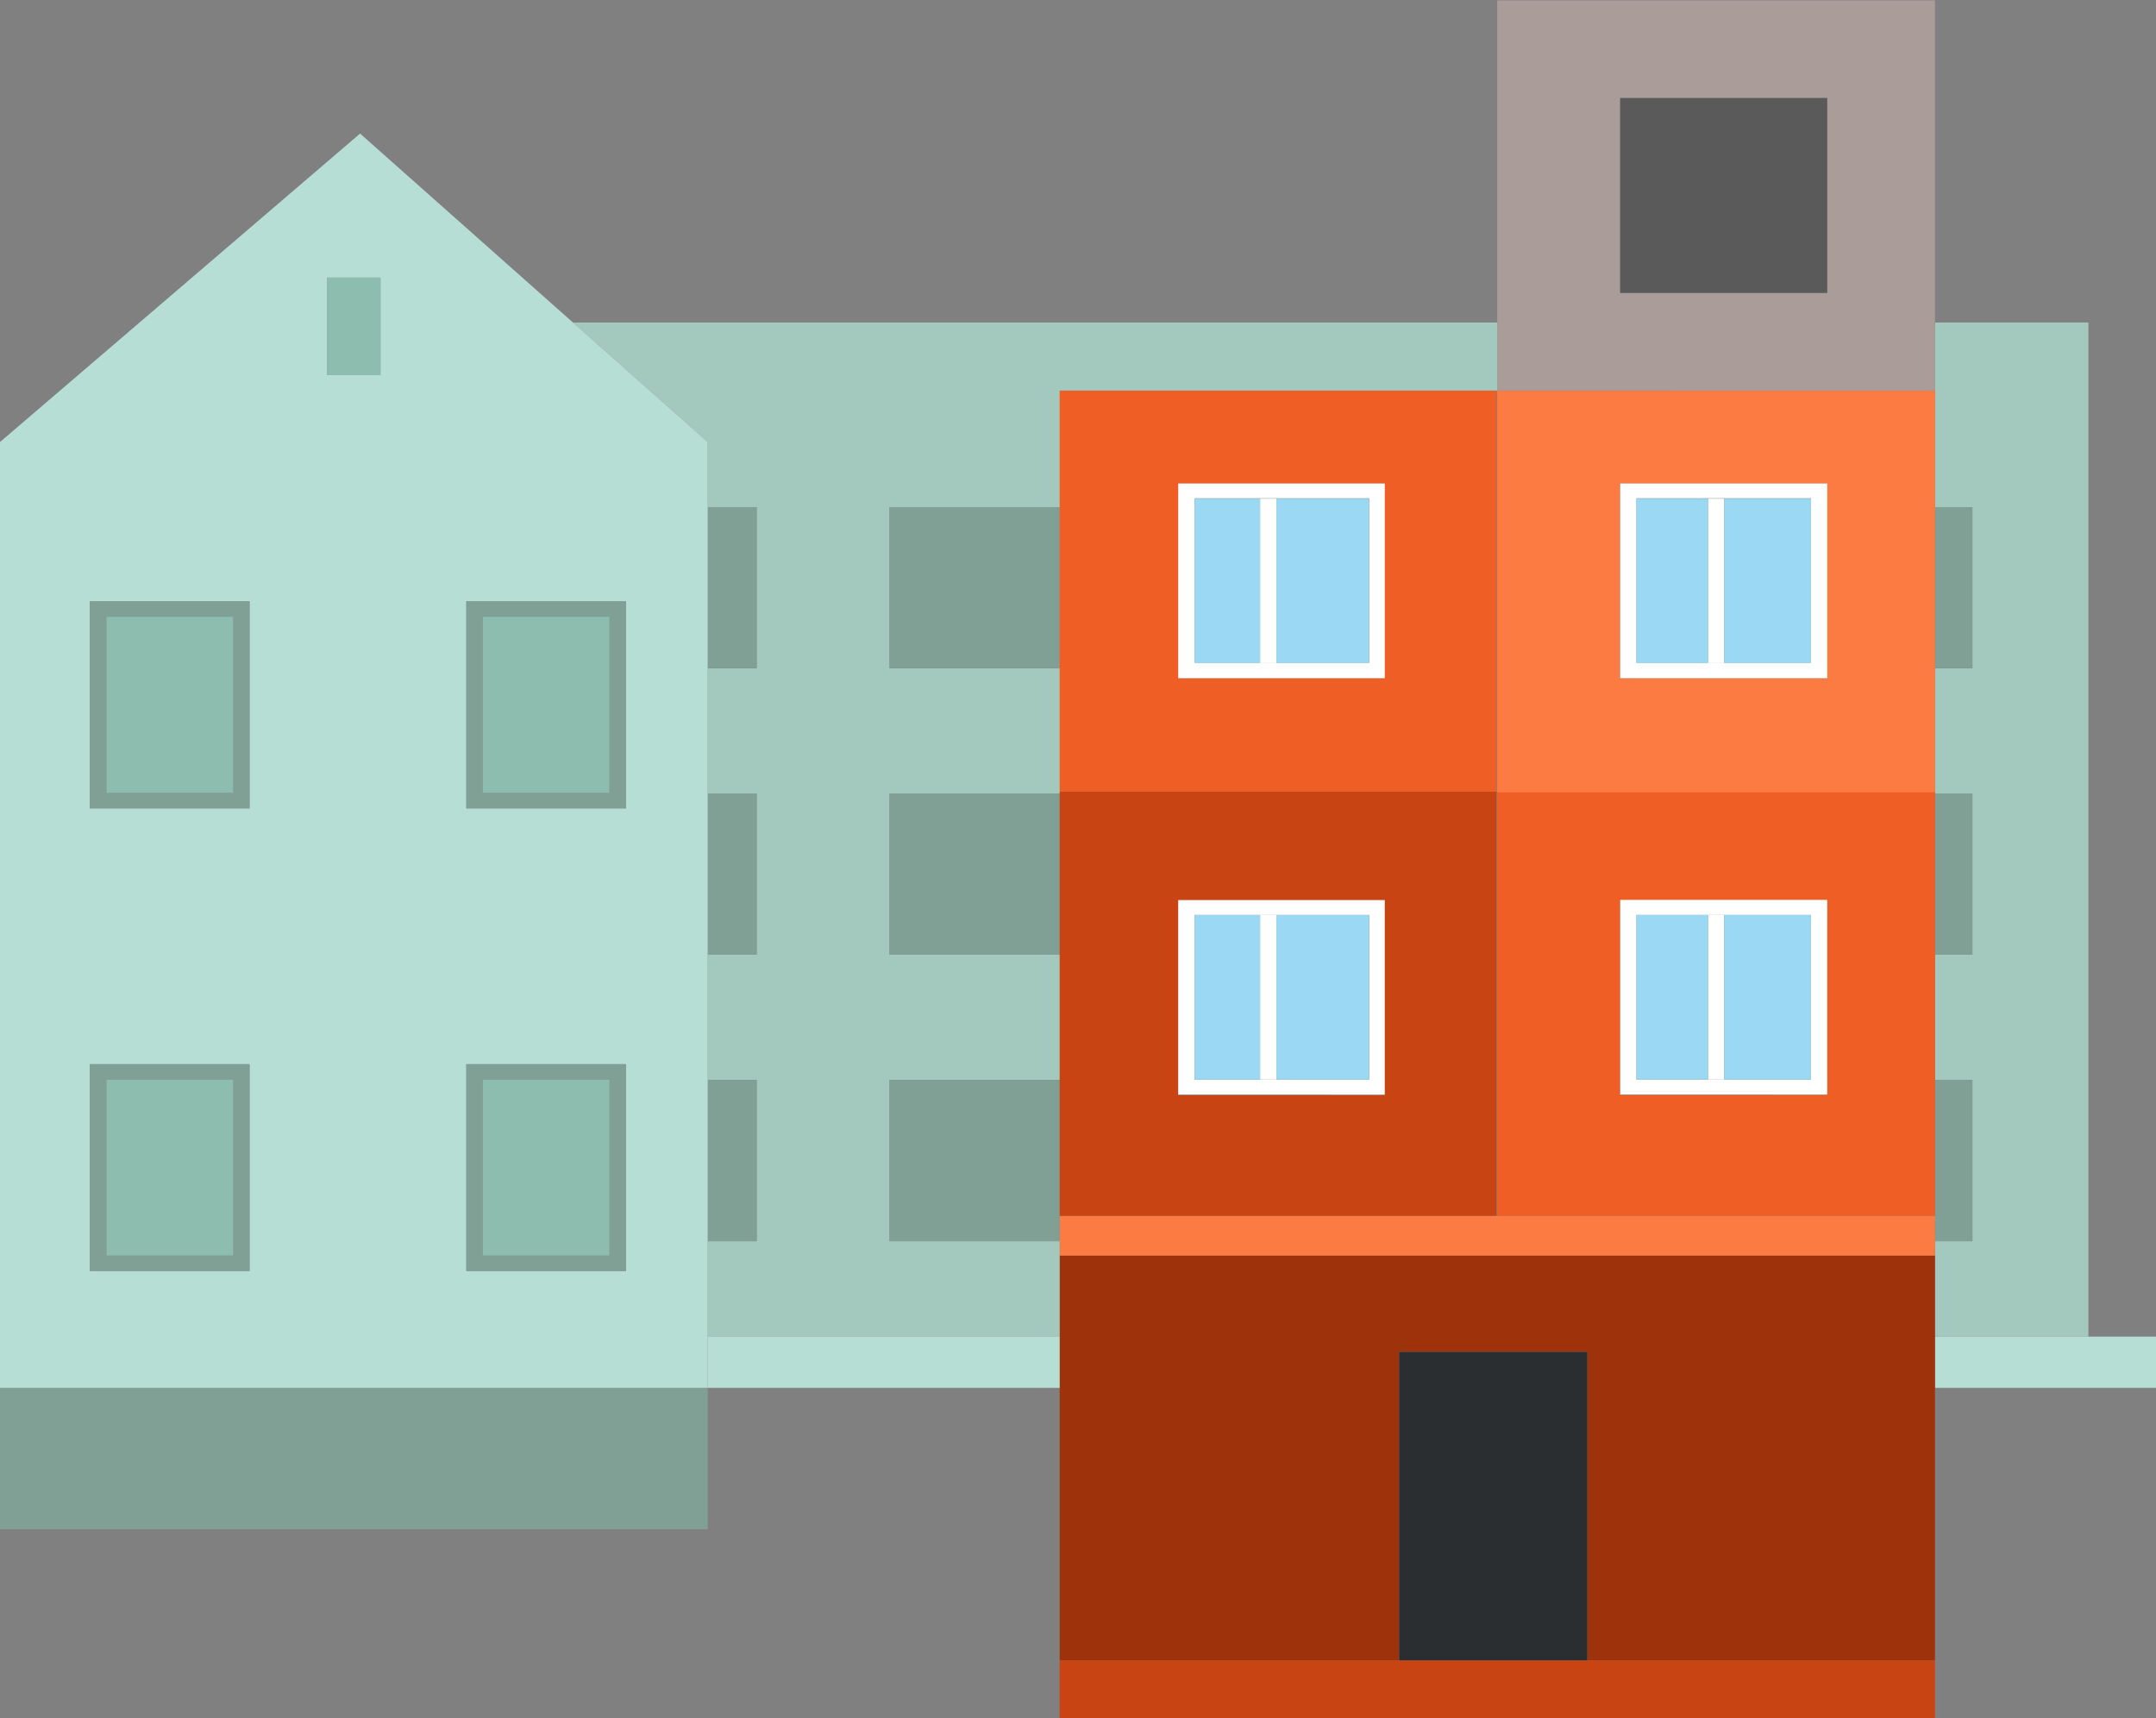 <svg id="Obj" xmlns="http://www.w3.org/2000/svg" viewBox="0 0 121.55 96.86"><rect x="0" y="0" width="121.55" height="96.86" fill="#808080" stroke="none"/><defs><style>.cls-1{fill:#fff;}.cls-2{fill:#5a5a5a;}.cls-3{fill:#b7ded5;}.cls-4{fill:#a3c9be;}.cls-5{fill:#80a096;}.cls-6{fill:#c84513;}.cls-7{fill:#9e320b;}.cls-8{fill:#fc7b42;}.cls-9{fill:#ef5e24;}.cls-10{fill:#aa9c99;}.cls-11{fill:#9ad8f3;}.cls-12{fill:#2b2e31;}.cls-13{fill:#8cbdaf;}</style></defs><rect class="cls-1" x="71.04" y="51.58" width="0.92" height="9.28"/><path class="cls-1" d="M236.41,389.62v11H224.72v-11Zm-.92,10.15v-9.28h-9.84v9.28h9.84Z" transform="translate(-158.3 -338.91)"/><rect class="cls-1" x="96.29" y="51.58" width="0.92" height="9.28"/><path class="cls-1" d="M261.32,389.62v11H249.63v-11Zm-.92,10.15v-9.28h-9.84v9.28h9.84Z" transform="translate(-158.3 -338.91)"/><rect class="cls-1" x="96.29" y="28.11" width="0.92" height="9.27"/><path class="cls-1" d="M261.32,366.15v11H249.63v-11Zm-.92,10.14V367h-9.84v9.27h9.84Z" transform="translate(-158.3 -338.91)"/><rect class="cls-1" x="71.04" y="28.11" width="0.92" height="9.27"/><path class="cls-1" d="M236.41,366.15v11H224.72v-11Zm-.92,10.14V367h-9.84v9.27h9.84Z" transform="translate(-158.3 -338.91)"/><rect class="cls-2" x="91.33" y="5.5" width="11.69" height="11.02"/><polygon class="cls-3" points="121.55 75.35 121.55 78.24 109.09 78.24 109.09 75.35 117.74 75.35 121.55 75.35"/><polygon class="cls-4" points="117.74 18.18 117.74 75.35 109.09 75.35 109.09 70.78 109.09 69.97 111.2 69.97 111.2 60.88 109.09 60.88 109.09 53.82 111.2 53.82 111.2 44.74 109.09 44.74 109.09 44.63 109.09 37.67 111.2 37.67 111.2 28.59 109.09 28.59 109.09 22.02 109.09 18.18 117.74 18.18"/><polygon class="cls-5" points="111.2 60.88 111.2 69.97 109.09 69.97 109.09 68.54 109.09 60.88 111.2 60.88"/><rect class="cls-5" x="109.09" y="44.74" width="2.11" height="9.08"/><rect class="cls-5" x="109.09" y="28.59" width="2.11" height="9.08"/><polygon class="cls-6" points="109.09 93.6 109.09 96.86 59.74 96.86 59.74 93.6 78.88 93.6 89.49 93.6 109.09 93.6"/><polygon class="cls-7" points="109.09 78.24 109.09 93.6 89.49 93.6 89.49 76.21 78.88 76.21 78.88 93.6 59.74 93.6 59.74 78.24 59.74 75.35 59.74 70.78 109.09 70.78 109.09 75.35 109.09 78.24"/><polygon class="cls-8" points="59.74 69.97 59.74 68.54 84.41 68.54 109.09 68.54 109.09 69.97 109.09 70.78 59.74 70.78 59.74 69.97"/><path class="cls-9" d="M267.39,399.79v7.66H242.71V383.54h24.68v16.25Zm-6.07.85v-11H249.63v11Z" transform="translate(-158.3 -338.91)"/><path class="cls-8" d="M267.39,376.58v7H242.71V360.93h24.68v15.65Zm-6.07.58v-11H249.63v11Z" transform="translate(-158.3 -338.91)"/><path class="cls-10" d="M267.39,357.09v3.84H242.71v-22h24.68Zm-6.07-1.66v-11H249.63v11Z" transform="translate(-158.3 -338.91)"/><rect class="cls-11" x="97.21" y="51.58" width="4.89" height="9.28"/><rect class="cls-11" x="97.21" y="28.11" width="4.89" height="9.27"/><rect class="cls-11" x="92.26" y="51.58" width="4.03" height="9.28"/><rect class="cls-11" x="92.26" y="28.11" width="4.03" height="9.27"/><rect class="cls-12" x="78.88" y="76.21" width="10.61" height="17.39"/><path class="cls-6" d="M218,383.65v-.11h24.67v23.91H218v-23.8Zm18.37,17v-11H224.72v11Z" transform="translate(-158.3 -338.91)"/><path class="cls-9" d="M218,376.58V360.93h24.67v22.61H218Zm18.37.58v-11H224.72v11Z" transform="translate(-158.3 -338.91)"/><polygon class="cls-4" points="84.41 18.18 84.41 22.02 59.74 22.02 59.74 28.59 50.15 28.59 50.15 37.67 59.74 37.67 59.74 44.63 59.74 44.74 50.15 44.74 50.15 53.82 59.74 53.82 59.74 60.88 50.15 60.88 50.15 69.97 59.74 69.97 59.74 70.78 59.74 75.35 39.9 75.35 39.9 69.97 42.66 69.97 42.66 60.88 39.9 60.88 39.9 53.82 42.66 53.82 42.66 44.74 39.9 44.74 39.9 37.67 42.66 37.67 42.66 28.59 39.9 28.59 39.9 24.92 32.3 18.18 84.41 18.18"/><rect class="cls-11" x="71.96" y="51.58" width="5.23" height="9.28"/><rect class="cls-11" x="71.96" y="28.11" width="5.23" height="9.27"/><rect class="cls-11" x="67.35" y="51.58" width="3.69" height="9.28"/><rect class="cls-11" x="67.35" y="28.11" width="3.69" height="9.27"/><rect class="cls-3" x="39.9" y="75.35" width="19.84" height="2.89"/><polygon class="cls-5" points="59.74 68.54 59.74 69.97 50.15 69.97 50.15 60.88 59.74 60.88 59.74 68.54"/><rect class="cls-5" x="50.15" y="44.74" width="9.59" height="9.08"/><rect class="cls-5" x="50.15" y="28.59" width="9.59" height="9.08"/><rect class="cls-5" x="39.9" y="60.88" width="2.76" height="9.09"/><rect class="cls-5" x="39.9" y="44.74" width="2.76" height="9.08"/><rect class="cls-5" x="39.9" y="28.59" width="2.76" height="9.08"/><rect class="cls-5" y="78.24" width="39.9" height="7.97"/><path class="cls-3" d="M198.2,414.26v2.89H158.3V363.83l20.3-17.39,12,10.65,7.6,6.74v50.43Zm-4.61-3.7V398.9h-9v11.66Zm0-26.08V372.81h-9v11.67Zm-13.84-24.42v-5.5h-3v5.5Zm-7.38,50.5V398.9h-9v11.66Zm0-26.08V372.81h-9v11.67Z" transform="translate(-158.3 -338.91)"/><path class="cls-5" d="M193.59,398.9v11.66h-9V398.9Zm-.93,10.79v-9.92h-7.14v9.92Z" transform="translate(-158.3 -338.91)"/><path class="cls-5" d="M193.59,372.81v11.67h-9V372.81Zm-.93,10.8v-9.93h-7.14v9.93Z" transform="translate(-158.3 -338.91)"/><rect class="cls-13" x="27.22" y="60.86" width="7.14" height="9.92"/><rect class="cls-13" x="27.22" y="34.77" width="7.14" height="9.93"/><rect class="cls-13" x="18.45" y="15.65" width="3" height="5.5"/><path class="cls-5" d="M172.37,398.9v11.66h-9V398.9Zm-.92,10.79v-9.92H164.3v9.92Z" transform="translate(-158.3 -338.91)"/><path class="cls-5" d="M172.37,372.81v11.67h-9V372.81Zm-.92,10.8v-9.93H164.3v9.93Z" transform="translate(-158.3 -338.91)"/><rect class="cls-13" x="6" y="60.86" width="7.15" height="9.92"/><rect class="cls-13" x="6" y="34.77" width="7.15" height="9.93"/></svg>